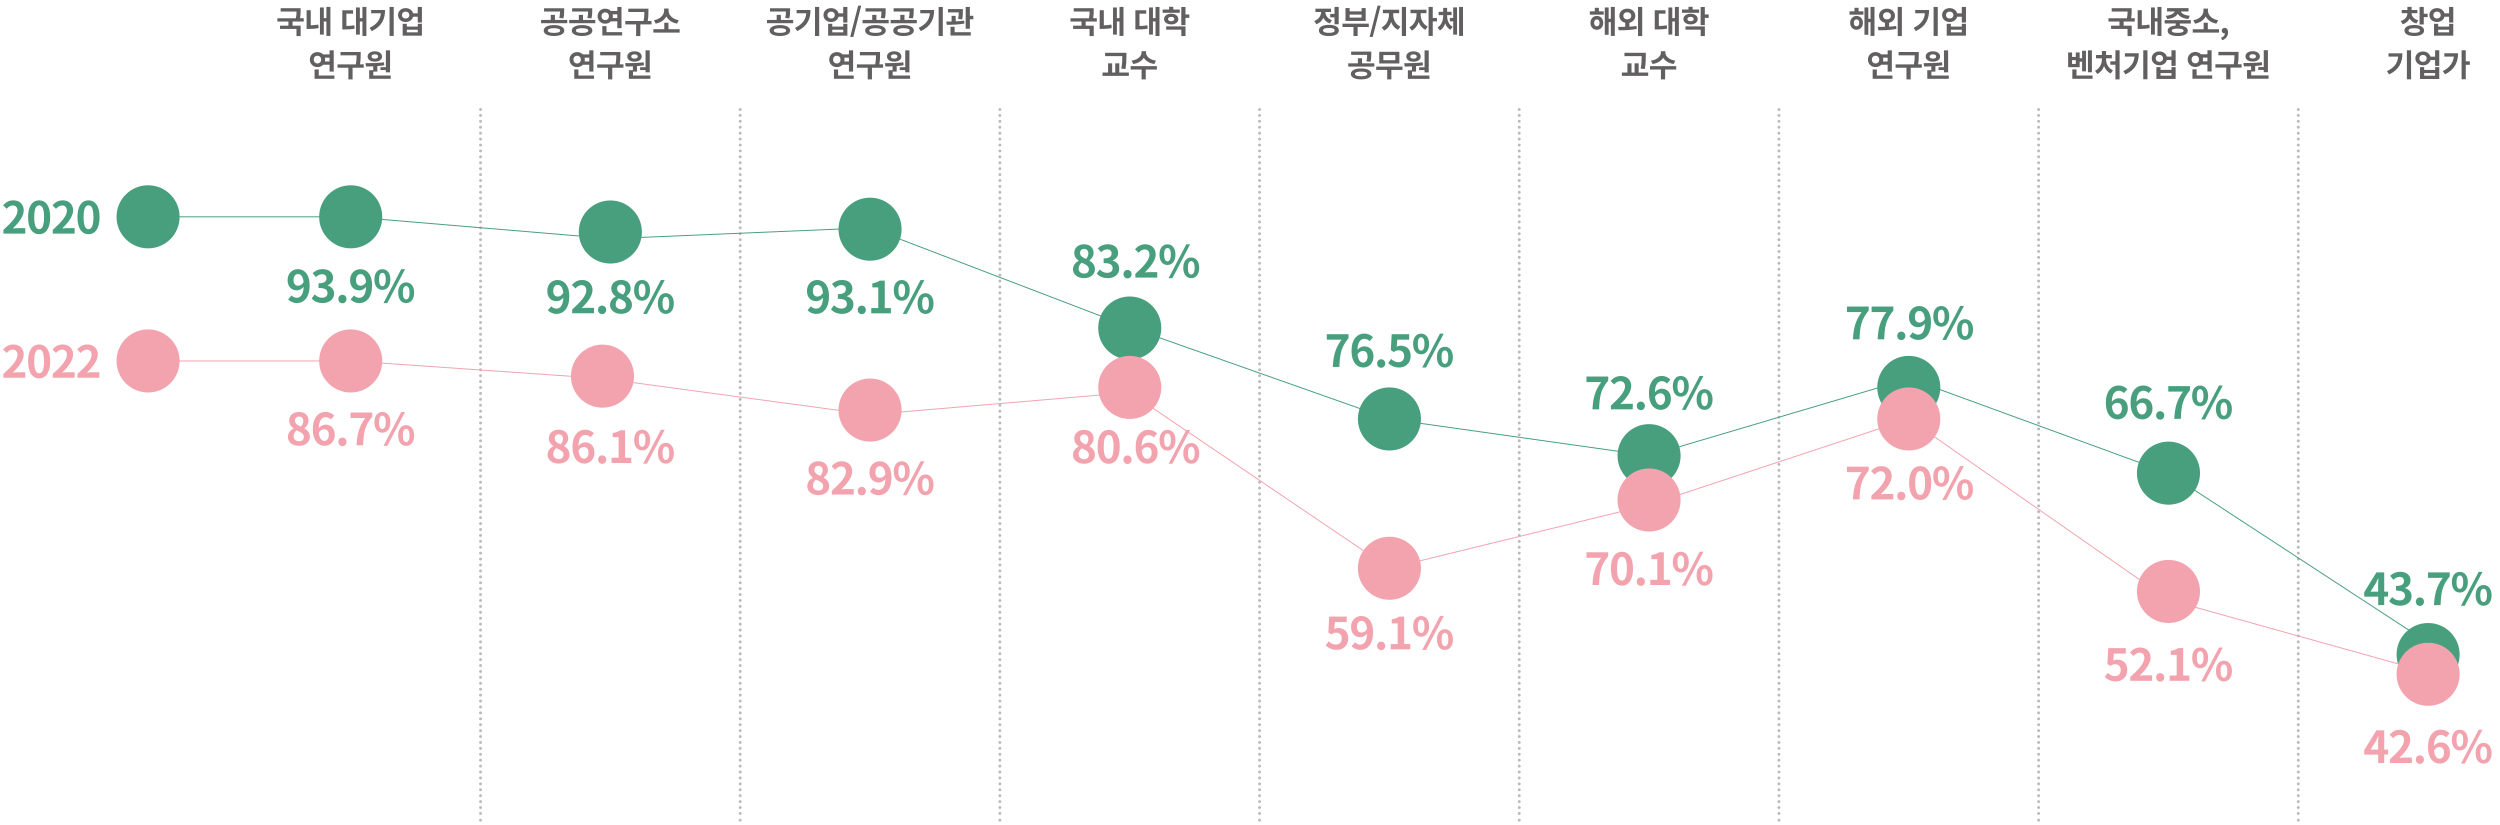 <?xml version="1.0" encoding="UTF-8"?>
<svg id="_레이어_1" data-name="레이어 1" xmlns="http://www.w3.org/2000/svg" viewBox="0 0 633.95 209.33">
  <defs>
    <style>
      .cls-1 {
        stroke: #489f7e;
      }

      .cls-1, .cls-2 {
        stroke-miterlimit: 10;
        stroke-width: .25px;
      }

      .cls-1, .cls-2, .cls-3, .cls-4 {
        fill: none;
      }

      .cls-5 {
        fill: #f2a3ae;
      }

      .cls-2 {
        stroke: #f2a3ae;
      }

      .cls-6 {
        fill: #615f5f;
      }

      .cls-3 {
        stroke-dasharray: 0 0 0 1.5;
      }

      .cls-3, .cls-4 {
        stroke: #bbbaba;
        stroke-linecap: round;
        stroke-linejoin: round;
        stroke-width: .75px;
      }

      .cls-7 {
        fill: #489f7e;
      }
    </style>
  </defs>
  <path class="cls-7" d="m74.44,71.01c0-1.02.5-1.52,1.12-1.52.71,0,1.28.56,1.42,2.06-.38.64-.91.9-1.37.9-.72,0-1.18-.46-1.18-1.43h0Zm.9,5.84c1.65,0,3.18-1.36,3.18-4.49,0-2.88-1.41-4.11-2.98-4.11-1.42,0-2.61,1.06-2.61,2.77s1,2.61,2.37,2.61c.56,0,1.27-.34,1.7-.9-.08,2.07-.84,2.78-1.77,2.78-.49,0-1-.26-1.3-.59l-.87,1c.49.5,1.24.94,2.27.94h0Zm6.47,0c1.58,0,2.91-.88,2.91-2.41,0-1.09-.72-1.78-1.65-2.04v-.06c.87-.35,1.38-1,1.38-1.89,0-1.41-1.09-2.21-2.69-2.21-.97,0-1.77.39-2.49,1.02l.84,1.01c.49-.46.97-.73,1.57-.73.71,0,1.11.38,1.11,1.03,0,.74-.49,1.27-2.02,1.27v1.18c1.8,0,2.28.52,2.28,1.32,0,.75-.57,1.16-1.41,1.16-.75,0-1.36-.37-1.85-.85l-.77,1.04c.58.66,1.47,1.15,2.78,1.15h0Zm5.02.06c.58,0,1.03-.46,1.03-1.08s-.45-1.08-1.03-1.08-1.03.46-1.03,1.08.45,1.08,1.03,1.08h0Zm3.45-5.89c0-1.02.5-1.52,1.12-1.52.71,0,1.28.56,1.42,2.06-.38.64-.91.9-1.37.9-.72,0-1.18-.46-1.18-1.43h0Zm.9,5.84c1.65,0,3.18-1.36,3.18-4.49,0-2.88-1.41-4.11-2.98-4.11-1.42,0-2.61,1.06-2.61,2.77s1,2.61,2.37,2.61c.56,0,1.27-.34,1.7-.9-.08,2.07-.84,2.78-1.77,2.78-.49,0-1-.26-1.3-.59l-.87,1c.49.5,1.24.94,2.27.94h0Zm5.78-3.35c1.19,0,2.03-.97,2.03-2.64s-.84-2.61-2.03-2.61-2.02.95-2.02,2.61.83,2.64,2.02,2.64h0Zm0-.93c-.48,0-.85-.49-.85-1.71s.37-1.68.85-1.68.86.46.86,1.68-.38,1.71-.86,1.71h0Zm.28,4.28h.97l4.5-8.6h-.97l-4.5,8.6Zm5.75,0c1.18,0,2.03-.99,2.03-2.64s-.85-2.62-2.03-2.62-2.02.95-2.02,2.62.84,2.64,2.02,2.64h0Zm0-.94c-.48,0-.85-.48-.85-1.7s.37-1.69.85-1.69.86.47.86,1.69-.38,1.7-.86,1.7h0Z"/>
  <path class="cls-7" d="m.85,59.24h5.56v-1.39h-1.79c-.39,0-.94.04-1.36.09,1.51-1.48,2.76-3.09,2.76-4.59s-1.04-2.55-2.61-2.55c-1.13,0-1.87.44-2.63,1.25l.9.9c.43-.46.92-.85,1.52-.85.8,0,1.24.5,1.24,1.34,0,1.28-1.33,2.83-3.58,4.85v.95Zm9.08.16c1.69,0,2.8-1.48,2.8-4.33s-1.11-4.27-2.8-4.27-2.81,1.4-2.81,4.27,1.12,4.33,2.81,4.33h0Zm0-1.29c-.72,0-1.25-.72-1.25-3.05s.54-2.99,1.25-2.99,1.24.67,1.24,2.99-.53,3.05-1.24,3.05h0Zm3.44,1.13h5.56v-1.39h-1.79c-.39,0-.94.04-1.36.09,1.51-1.48,2.76-3.09,2.76-4.59s-1.04-2.55-2.61-2.55c-1.13,0-1.87.44-2.63,1.25l.9.9c.43-.46.92-.85,1.52-.85.8,0,1.24.5,1.24,1.34,0,1.28-1.33,2.83-3.58,4.85v.95Zm9.08.16c1.69,0,2.8-1.48,2.8-4.33s-1.11-4.27-2.8-4.27-2.81,1.4-2.81,4.27,1.12,4.33,2.81,4.33h0Zm0-1.29c-.72,0-1.25-.72-1.25-3.05s.54-2.99,1.25-2.99,1.24.67,1.24,2.99-.53,3.05-1.24,3.05h0Z"/>
  <path class="cls-5" d="m.85,95.79h5.56v-1.39h-1.79c-.39,0-.94.04-1.36.09,1.51-1.48,2.76-3.09,2.76-4.59s-1.04-2.55-2.61-2.55c-1.13,0-1.87.44-2.63,1.25l.9.9c.43-.46.92-.85,1.52-.85.8,0,1.24.5,1.24,1.34,0,1.28-1.33,2.83-3.58,4.85v.95Zm9.08.16c1.69,0,2.8-1.48,2.8-4.33s-1.11-4.27-2.8-4.27-2.81,1.4-2.81,4.27,1.12,4.33,2.81,4.33h0Zm0-1.29c-.72,0-1.25-.72-1.25-3.05s.54-2.99,1.25-2.99,1.24.67,1.24,2.99-.53,3.05-1.24,3.05h0Zm3.44,1.13h5.56v-1.39h-1.79c-.39,0-.94.04-1.36.09,1.51-1.48,2.76-3.09,2.76-4.59s-1.04-2.55-2.61-2.55c-1.13,0-1.87.44-2.63,1.25l.9.9c.43-.46.92-.85,1.52-.85.8,0,1.24.5,1.24,1.34,0,1.28-1.33,2.83-3.58,4.85v.95Zm6.26,0h5.56v-1.39h-1.79c-.39,0-.94.04-1.36.09,1.51-1.48,2.76-3.09,2.76-4.59s-1.04-2.55-2.61-2.55c-1.13,0-1.87.44-2.63,1.25l.9.9c.43-.46.92-.85,1.52-.85.8,0,1.24.5,1.24,1.34,0,1.28-1.33,2.83-3.58,4.85v.95Z"/>
  <path class="cls-5" d="m75.78,113.06c1.68,0,2.79-.96,2.79-2.22,0-1.13-.63-1.8-1.39-2.22v-.06c.55-.39,1.06-1.08,1.06-1.89,0-1.32-.94-2.21-2.41-2.21s-2.5.85-2.5,2.18c0,.88.46,1.51,1.1,1.97v.06c-.77.4-1.42,1.1-1.42,2.16,0,1.3,1.19,2.22,2.77,2.22h0Zm.53-4.89c-.87-.35-1.51-.73-1.51-1.51,0-.66.45-1.03,1.01-1.03.69,0,1.1.48,1.1,1.15,0,.49-.19.96-.59,1.39h0Zm-.48,3.73c-.77,0-1.39-.48-1.39-1.23,0-.62.31-1.18.76-1.53,1.08.44,1.84.8,1.84,1.66,0,.72-.5,1.11-1.21,1.11h0Zm6.37-3.05c.72,0,1.19.46,1.19,1.43s-.52,1.53-1.13,1.53c-.69,0-1.25-.58-1.41-2.09.38-.63.91-.87,1.36-.87h0Zm.09,4.21c1.41,0,2.6-1.08,2.6-2.78s-.99-2.6-2.37-2.6c-.54,0-1.25.34-1.7.9.07-2.08.85-2.8,1.8-2.8.48,0,.99.27,1.28.6l.87-.99c-.5-.52-1.23-.94-2.25-.94-1.67,0-3.2,1.32-3.2,4.41,0,2.92,1.4,4.19,2.98,4.19h0Zm4.55.06c.58,0,1.03-.46,1.03-1.08s-.45-1.08-1.03-1.08-1.03.46-1.03,1.08.45,1.08,1.03,1.08h0Zm3.57-.21h1.67c.13-3.25.39-4.94,2.32-7.29v-1.01h-5.51v1.39h3.73c-1.58,2.2-2.06,4.03-2.21,6.91h0Zm6.55-3.19c1.19,0,2.03-.97,2.03-2.64s-.84-2.61-2.03-2.61-2.02.95-2.02,2.61.83,2.64,2.02,2.64h0Zm0-.93c-.48,0-.85-.49-.85-1.71s.37-1.68.85-1.68.86.46.86,1.68-.38,1.71-.86,1.71h0Zm.28,4.28h.97l4.5-8.6h-.97l-4.5,8.6Zm5.75,0c1.18,0,2.03-.99,2.03-2.64s-.85-2.62-2.03-2.62-2.02.95-2.02,2.62.84,2.64,2.02,2.64h0Zm0-.94c-.48,0-.85-.48-.85-1.7s.37-1.69.85-1.69.86.47.86,1.69-.38,1.7-.86,1.7h0Z"/>
  <path class="cls-7" d="m140.29,73.76c0-1.02.5-1.52,1.12-1.52.71,0,1.28.56,1.42,2.06-.38.64-.91.9-1.37.9-.72,0-1.18-.46-1.18-1.43h0Zm.9,5.84c1.65,0,3.18-1.36,3.18-4.49,0-2.88-1.41-4.11-2.98-4.11-1.42,0-2.61,1.06-2.61,2.77s1,2.61,2.37,2.61c.56,0,1.27-.34,1.7-.9-.08,2.07-.84,2.78-1.77,2.78-.49,0-1-.26-1.3-.59l-.87,1c.49.5,1.24.94,2.27.94h0Zm3.89-.16h5.56v-1.39h-1.79c-.39,0-.94.04-1.36.09,1.51-1.48,2.76-3.09,2.76-4.59s-1.04-2.55-2.61-2.55c-1.13,0-1.87.44-2.63,1.25l.9.9c.43-.46.92-.85,1.52-.85.8,0,1.24.5,1.24,1.34,0,1.28-1.33,2.83-3.58,4.85v.95Zm7.6.21c.58,0,1.03-.46,1.03-1.08s-.45-1.08-1.03-1.08-1.03.46-1.03,1.08.45,1.08,1.03,1.08h0Zm4.78-.06c1.68,0,2.79-.96,2.79-2.22,0-1.13-.63-1.8-1.39-2.22v-.06c.55-.39,1.06-1.08,1.06-1.89,0-1.32-.94-2.21-2.41-2.21s-2.5.85-2.5,2.18c0,.88.46,1.51,1.1,1.97v.06c-.77.4-1.42,1.1-1.42,2.16,0,1.3,1.19,2.22,2.77,2.22h0Zm.53-4.89c-.87-.35-1.51-.73-1.51-1.51,0-.66.45-1.03,1.01-1.03.69,0,1.1.48,1.1,1.15,0,.49-.19.96-.59,1.39h0Zm-.48,3.73c-.77,0-1.39-.48-1.39-1.23,0-.62.31-1.18.76-1.53,1.08.44,1.84.8,1.84,1.66,0,.72-.5,1.11-1.21,1.11h0Zm5.3-2.18c1.19,0,2.03-.97,2.03-2.64s-.84-2.61-2.03-2.61-2.02.95-2.02,2.61.83,2.64,2.02,2.64h0Zm0-.93c-.48,0-.85-.49-.85-1.71s.37-1.68.85-1.68.86.46.86,1.68-.38,1.71-.86,1.71h0Zm.28,4.28h.97l4.5-8.6h-.97l-4.5,8.6Zm5.75,0c1.18,0,2.03-.99,2.03-2.64s-.85-2.62-2.03-2.62-2.02.95-2.02,2.62.84,2.64,2.02,2.64h0Zm0-.94c-.48,0-.85-.48-.85-1.7s.37-1.69.85-1.69.86.47.86,1.69-.38,1.7-.86,1.7h0Z"/>
  <path class="cls-7" d="m206.14,73.76c0-1.02.5-1.52,1.12-1.52.71,0,1.28.56,1.42,2.06-.38.64-.91.9-1.37.9-.72,0-1.18-.46-1.18-1.43h0Zm.9,5.84c1.65,0,3.18-1.36,3.18-4.49,0-2.88-1.41-4.11-2.98-4.11-1.42,0-2.61,1.06-2.61,2.77s1,2.61,2.37,2.61c.56,0,1.27-.34,1.7-.9-.08,2.07-.84,2.78-1.77,2.78-.49,0-1-.26-1.3-.59l-.87,1c.49.5,1.24.94,2.27.94h0Zm6.47,0c1.58,0,2.91-.88,2.91-2.41,0-1.09-.72-1.78-1.65-2.04v-.06c.87-.35,1.38-1,1.38-1.89,0-1.41-1.09-2.21-2.69-2.21-.97,0-1.77.39-2.49,1.02l.84,1.01c.49-.46.97-.73,1.57-.73.71,0,1.11.38,1.11,1.03,0,.74-.49,1.27-2.02,1.27v1.18c1.8,0,2.28.52,2.28,1.32,0,.75-.57,1.16-1.41,1.16-.75,0-1.36-.37-1.85-.85l-.77,1.04c.58.66,1.47,1.15,2.78,1.15h0Zm5.02.06c.58,0,1.03-.46,1.03-1.08s-.45-1.08-1.03-1.08-1.03.46-1.03,1.08.45,1.08,1.03,1.08h0Zm2.41-.21h4.98v-1.33h-1.56v-6.97h-1.22c-.53.34-1.1.55-1.93.71v1.02h1.5v5.24h-1.78v1.33Zm7.72-3.19c1.19,0,2.03-.97,2.03-2.64s-.84-2.61-2.03-2.61-2.02.95-2.02,2.61.83,2.64,2.02,2.64h0Zm0-.93c-.48,0-.85-.49-.85-1.71s.37-1.68.85-1.68.86.46.86,1.68-.38,1.71-.86,1.71h0Zm.28,4.28h.97l4.5-8.6h-.97l-4.5,8.6Zm5.75,0c1.18,0,2.03-.99,2.03-2.64s-.85-2.62-2.03-2.62-2.02.95-2.02,2.62.84,2.64,2.02,2.64h0Zm0-.94c-.48,0-.85-.48-.85-1.7s.37-1.69.85-1.69.86.47.86,1.69-.38,1.7-.86,1.7h0Z"/>
  <path class="cls-7" d="m274.86,70.54c1.68,0,2.79-.96,2.79-2.22,0-1.13-.63-1.8-1.39-2.22v-.06c.55-.39,1.06-1.08,1.06-1.89,0-1.32-.94-2.21-2.41-2.21s-2.5.85-2.5,2.18c0,.88.46,1.51,1.1,1.97v.06c-.77.4-1.42,1.1-1.42,2.16,0,1.3,1.19,2.22,2.77,2.22h0Zm.53-4.89c-.87-.35-1.51-.73-1.51-1.51,0-.66.45-1.03,1.01-1.03.69,0,1.1.48,1.1,1.15,0,.49-.19.96-.59,1.39h0Zm-.48,3.73c-.77,0-1.39-.48-1.39-1.23,0-.62.31-1.18.76-1.53,1.08.44,1.84.8,1.84,1.66,0,.72-.5,1.11-1.21,1.11h0Zm5.99,1.16c1.58,0,2.91-.88,2.91-2.41,0-1.09-.72-1.78-1.65-2.04v-.06c.87-.35,1.38-1,1.38-1.89,0-1.41-1.09-2.21-2.69-2.21-.97,0-1.77.39-2.49,1.02l.84,1.01c.49-.46.97-.73,1.57-.73.71,0,1.11.38,1.11,1.03,0,.74-.49,1.27-2.02,1.27v1.18c1.8,0,2.28.52,2.28,1.32,0,.75-.57,1.16-1.41,1.16-.75,0-1.36-.37-1.85-.85l-.77,1.04c.58.66,1.47,1.15,2.78,1.15h0Zm5.02.06c.58,0,1.03-.46,1.03-1.08s-.45-1.08-1.03-1.08-1.03.46-1.03,1.08.45,1.08,1.03,1.08h0Zm1.97-.21h5.56v-1.39h-1.79c-.39,0-.94.04-1.36.09,1.51-1.48,2.76-3.09,2.76-4.59s-1.04-2.55-2.61-2.55c-1.13,0-1.87.44-2.63,1.25l.9.9c.43-.46.92-.85,1.52-.85.8,0,1.24.5,1.24,1.34,0,1.28-1.33,2.83-3.58,4.85v.95Zm8.15-3.19c1.19,0,2.03-.97,2.03-2.64s-.84-2.61-2.03-2.61-2.02.95-2.02,2.61.83,2.64,2.02,2.64h0Zm0-.93c-.48,0-.85-.49-.85-1.71s.37-1.68.85-1.68.86.46.86,1.68-.38,1.71-.86,1.71h0Zm.28,4.28h.97l4.5-8.6h-.97l-4.5,8.6Zm5.75,0c1.18,0,2.03-.99,2.03-2.64s-.85-2.62-2.03-2.62-2.02.95-2.02,2.62.84,2.64,2.02,2.64h0Zm0-.94c-.48,0-.85-.48-.85-1.7s.37-1.69.85-1.69.86.47.86,1.69-.38,1.7-.86,1.7h0Z"/>
  <path class="cls-5" d="m274.86,117.61c1.68,0,2.79-.96,2.79-2.22,0-1.13-.63-1.8-1.39-2.22v-.06c.55-.39,1.06-1.08,1.06-1.89,0-1.32-.94-2.21-2.41-2.21s-2.5.85-2.5,2.18c0,.88.46,1.51,1.1,1.97v.06c-.77.4-1.42,1.1-1.42,2.16,0,1.3,1.19,2.22,2.77,2.22h0Zm.53-4.89c-.87-.35-1.51-.73-1.51-1.51,0-.66.45-1.03,1.01-1.03.69,0,1.1.48,1.1,1.15,0,.49-.19.96-.59,1.39h0Zm-.48,3.73c-.77,0-1.39-.48-1.39-1.23,0-.62.31-1.18.76-1.53,1.08.44,1.84.8,1.84,1.66,0,.72-.5,1.11-1.21,1.11h0Zm6.23,1.16c1.69,0,2.8-1.48,2.8-4.33s-1.11-4.27-2.8-4.27-2.81,1.4-2.81,4.27,1.12,4.33,2.81,4.33h0Zm0-1.29c-.72,0-1.25-.72-1.25-3.05s.54-2.99,1.25-2.99,1.24.67,1.24,2.99-.53,3.05-1.24,3.05h0Zm4.78,1.34c.58,0,1.03-.46,1.03-1.08s-.45-1.08-1.03-1.08-1.03.46-1.03,1.08.45,1.08,1.03,1.08h0Zm4.94-4.27c.72,0,1.19.46,1.19,1.43s-.52,1.53-1.13,1.53c-.69,0-1.25-.58-1.41-2.09.38-.63.91-.87,1.36-.87h0Zm.09,4.21c1.41,0,2.6-1.08,2.6-2.78s-.99-2.6-2.37-2.6c-.54,0-1.25.34-1.7.9.07-2.08.85-2.8,1.8-2.8.48,0,.99.27,1.28.6l.87-.99c-.5-.52-1.23-.94-2.25-.94-1.67,0-3.2,1.32-3.2,4.41,0,2.92,1.4,4.19,2.98,4.19h0Zm5.1-3.35c1.19,0,2.03-.97,2.03-2.64s-.84-2.61-2.03-2.61-2.02.95-2.02,2.61.83,2.64,2.02,2.64h0Zm0-.93c-.48,0-.85-.49-.85-1.71s.37-1.68.85-1.68.86.46.86,1.68-.38,1.71-.86,1.71h0Zm.28,4.28h.97l4.5-8.6h-.97l-4.5,8.6Zm5.75,0c1.18,0,2.03-.99,2.03-2.64s-.85-2.62-2.03-2.62-2.02.95-2.02,2.62.84,2.64,2.02,2.64h0Zm0-.94c-.48,0-.85-.48-.85-1.7s.37-1.69.85-1.69.86.47.86,1.69-.38,1.7-.86,1.7h0Z"/>
  <path class="cls-7" d="m337.97,93.04h1.67c.13-3.25.39-4.94,2.32-7.29v-1.01h-5.51v1.39h3.73c-1.58,2.2-2.06,4.03-2.21,6.91h0Zm7.63-4.05c.72,0,1.19.46,1.19,1.43s-.52,1.53-1.13,1.53c-.69,0-1.25-.58-1.41-2.09.38-.63.91-.87,1.36-.87h0Zm.09,4.21c1.41,0,2.6-1.08,2.6-2.78s-.99-2.6-2.37-2.6c-.54,0-1.25.34-1.7.9.07-2.08.85-2.8,1.8-2.8.48,0,.99.27,1.28.6l.87-.99c-.5-.52-1.23-.94-2.25-.94-1.67,0-3.2,1.32-3.2,4.41,0,2.92,1.4,4.19,2.98,4.19h0Zm4.55.06c.58,0,1.03-.46,1.03-1.08s-.45-1.08-1.03-1.08-1.03.46-1.03,1.08.45,1.08,1.03,1.08h0Zm4.58-.06c1.53,0,2.9-1.06,2.9-2.91s-1.16-2.63-2.55-2.63c-.38,0-.66.08-1,.24l.16-1.76h3.01v-1.39h-4.44l-.22,4.03.75.49c.48-.31.75-.44,1.24-.44.84,0,1.4.54,1.4,1.5s-.6,1.52-1.47,1.52c-.77,0-1.36-.38-1.83-.84l-.76,1.05c.62.62,1.49,1.13,2.8,1.13h0Zm5.54-3.35c1.19,0,2.03-.97,2.03-2.64s-.84-2.61-2.03-2.61-2.02.95-2.02,2.61.83,2.64,2.02,2.64h0Zm0-.93c-.48,0-.85-.49-.85-1.71s.37-1.68.85-1.68.86.46.86,1.68-.38,1.71-.86,1.71h0Zm.28,4.28h.97l4.5-8.6h-.97l-4.5,8.6Zm5.75,0c1.18,0,2.03-.99,2.03-2.64s-.85-2.62-2.03-2.62-2.02.95-2.02,2.62.84,2.64,2.02,2.64h0Zm0-.94c-.48,0-.85-.48-.85-1.7s.37-1.69.85-1.69.86.47.86,1.69-.38,1.7-.86,1.7h0Z"/>
  <path class="cls-7" d="m403.82,103.79h1.67c.13-3.25.39-4.94,2.32-7.29v-1.01h-5.51v1.39h3.73c-1.58,2.2-2.06,4.03-2.21,6.91h0Zm4.66,0h5.56v-1.39h-1.79c-.39,0-.94.04-1.36.09,1.51-1.48,2.76-3.09,2.76-4.59s-1.04-2.55-2.61-2.55c-1.13,0-1.87.44-2.63,1.25l.9.9c.43-.46.92-.85,1.52-.85.8,0,1.24.5,1.24,1.34,0,1.28-1.33,2.83-3.58,4.85v.95Zm7.6.21c.58,0,1.03-.46,1.03-1.08s-.45-1.08-1.03-1.08-1.03.46-1.03,1.08.45,1.08,1.03,1.08h0Zm4.94-4.27c.72,0,1.19.46,1.19,1.43s-.52,1.53-1.13,1.53c-.69,0-1.25-.58-1.41-2.09.38-.63.91-.87,1.36-.87h0Zm.09,4.21c1.41,0,2.6-1.08,2.6-2.78s-.99-2.6-2.37-2.6c-.54,0-1.25.34-1.7.9.07-2.08.85-2.8,1.8-2.8.48,0,.99.27,1.28.6l.87-.99c-.5-.52-1.23-.94-2.25-.94-1.67,0-3.2,1.32-3.2,4.41,0,2.92,1.4,4.19,2.98,4.19h0Zm5.1-3.35c1.19,0,2.03-.97,2.03-2.64s-.84-2.61-2.03-2.61-2.02.95-2.02,2.61.83,2.64,2.02,2.64h0Zm0-.93c-.48,0-.85-.49-.85-1.71s.37-1.68.85-1.68.86.46.86,1.68-.38,1.71-.86,1.71h0Zm.28,4.28h.97l4.5-8.6h-.97l-4.5,8.6Zm5.75,0c1.18,0,2.03-.99,2.03-2.64s-.85-2.62-2.03-2.62-2.02.95-2.02,2.62.84,2.64,2.02,2.64h0Zm0-.94c-.48,0-.85-.48-.85-1.7s.37-1.69.85-1.69.86.47.86,1.69-.38,1.7-.86,1.7h0Z"/>
  <path class="cls-7" d="m469.87,86.04h1.67c.13-3.25.39-4.94,2.32-7.29v-1.01h-5.51v1.39h3.73c-1.58,2.2-2.06,4.03-2.21,6.91h0Zm6.26,0h1.67c.13-3.25.39-4.94,2.32-7.29v-1.01h-5.51v1.39h3.73c-1.58,2.2-2.06,4.03-2.21,6.91h0Zm6,.21c.58,0,1.03-.46,1.03-1.08s-.45-1.08-1.03-1.08-1.03.46-1.03,1.08.45,1.08,1.03,1.08h0Zm3.45-5.89c0-1.02.5-1.52,1.12-1.52.71,0,1.28.56,1.42,2.06-.38.64-.91.9-1.37.9-.72,0-1.18-.46-1.18-1.43h0Zm.9,5.84c1.65,0,3.18-1.36,3.18-4.49,0-2.88-1.41-4.11-2.98-4.11-1.42,0-2.61,1.06-2.61,2.77s1,2.61,2.37,2.61c.56,0,1.27-.34,1.7-.9-.08,2.07-.84,2.78-1.77,2.78-.49,0-1-.26-1.3-.59l-.87,1c.49.5,1.24.94,2.27.94h0Zm5.78-3.35c1.19,0,2.03-.97,2.03-2.64s-.84-2.61-2.03-2.61-2.02.95-2.02,2.61.83,2.64,2.02,2.64h0Zm0-.93c-.48,0-.85-.49-.85-1.71s.37-1.68.85-1.68.86.46.86,1.68-.38,1.71-.86,1.71h0Zm.28,4.28h.97l4.5-8.6h-.97l-4.5,8.6Zm5.75,0c1.18,0,2.03-.99,2.03-2.64s-.85-2.62-2.03-2.62-2.02.95-2.02,2.62.84,2.64,2.02,2.64h0Zm0-.94c-.48,0-.85-.48-.85-1.7s.37-1.69.85-1.69.86.47.86,1.69-.38,1.7-.86,1.7h0Z"/>
  <path class="cls-7" d="m536.88,102.15c.72,0,1.19.46,1.19,1.43s-.52,1.53-1.13,1.53c-.69,0-1.25-.58-1.41-2.09.38-.63.91-.87,1.36-.87h0Zm.09,4.21c1.41,0,2.6-1.08,2.6-2.78s-.99-2.6-2.37-2.6c-.54,0-1.25.34-1.7.9.07-2.08.85-2.8,1.8-2.8.48,0,.99.27,1.28.6l.87-.99c-.5-.52-1.23-.94-2.25-.94-1.67,0-3.2,1.32-3.2,4.41,0,2.92,1.4,4.19,2.98,4.19h0Zm6.17-4.21c.72,0,1.19.46,1.19,1.43s-.52,1.53-1.13,1.53c-.69,0-1.25-.58-1.41-2.09.38-.63.91-.87,1.36-.87h0Zm.09,4.21c1.41,0,2.6-1.08,2.6-2.78s-.99-2.6-2.37-2.6c-.54,0-1.25.34-1.7.9.07-2.08.85-2.8,1.8-2.8.48,0,.99.27,1.28.6l.87-.99c-.5-.52-1.23-.94-2.25-.94-1.67,0-3.2,1.32-3.2,4.41,0,2.92,1.4,4.19,2.98,4.19h0Zm4.55.06c.58,0,1.03-.46,1.03-1.08s-.45-1.08-1.03-1.08-1.03.46-1.03,1.08.45,1.08,1.03,1.08h0Zm3.57-.21h1.67c.13-3.25.39-4.94,2.32-7.29v-1.01h-5.51v1.39h3.73c-1.58,2.2-2.06,4.03-2.21,6.91h0Zm6.55-3.19c1.19,0,2.03-.97,2.03-2.64s-.84-2.61-2.03-2.61-2.02.95-2.02,2.61.83,2.64,2.02,2.64h0Zm0-.93c-.48,0-.85-.49-.85-1.71s.37-1.68.85-1.68.86.46.86,1.68-.38,1.71-.86,1.71h0Zm.28,4.28h.97l4.5-8.6h-.97l-4.5,8.6Zm5.75,0c1.18,0,2.03-.99,2.03-2.64s-.85-2.62-2.03-2.62-2.02.95-2.02,2.62.84,2.64,2.02,2.64h0Zm0-.94c-.48,0-.85-.48-.85-1.7s.37-1.69.85-1.69.86.47.86,1.69-.38,1.7-.86,1.7h0Z"/>
  <path class="cls-5" d="m536.53,172.8c1.53,0,2.9-1.06,2.9-2.91s-1.16-2.63-2.55-2.63c-.38,0-.66.08-1,.24l.16-1.76h3.01v-1.39h-4.44l-.22,4.03.75.49c.48-.31.75-.44,1.24-.44.84,0,1.4.54,1.4,1.5s-.6,1.52-1.47,1.52c-.77,0-1.36-.38-1.83-.84l-.76,1.05c.62.62,1.49,1.13,2.8,1.13h0Zm3.65-.16h5.56v-1.39h-1.79c-.39,0-.94.04-1.36.09,1.51-1.48,2.76-3.09,2.76-4.59s-1.04-2.55-2.61-2.55c-1.13,0-1.87.44-2.63,1.25l.9.9c.43-.46.92-.85,1.52-.85.8,0,1.24.5,1.24,1.34,0,1.28-1.33,2.83-3.58,4.85v.95Zm7.6.21c.58,0,1.03-.46,1.03-1.08s-.45-1.08-1.03-1.08-1.03.46-1.03,1.08.45,1.08,1.03,1.08h0Zm2.41-.21h4.98v-1.33h-1.56v-6.97h-1.22c-.53.34-1.1.55-1.93.71v1.02h1.5v5.24h-1.78v1.33Zm7.72-3.19c1.19,0,2.03-.97,2.03-2.64s-.84-2.61-2.03-2.61-2.02.95-2.02,2.61.83,2.64,2.02,2.64h0Zm0-.93c-.48,0-.85-.49-.85-1.71s.37-1.68.85-1.68.86.46.86,1.68-.38,1.71-.86,1.71h0Zm.28,4.28h.97l4.5-8.6h-.97l-4.5,8.6Zm5.75,0c1.18,0,2.03-.99,2.03-2.64s-.85-2.62-2.03-2.62-2.02.95-2.02,2.62.84,2.64,2.02,2.64h0Zm0-.94c-.48,0-.85-.48-.85-1.7s.37-1.69.85-1.69.86.47.86,1.69-.38,1.7-.86,1.7h0Z"/>
  <path class="cls-7" d="m601.12,150.04l1.29-2.06c.24-.45.46-.91.66-1.36h.04c-.02.49-.06,1.24-.06,1.72v1.69h-1.94Zm1.94,3.4h1.53v-2.15h.97v-1.25h-.97v-4.89h-1.98l-3.09,5.03v1.12h3.54v2.15Zm5.56.16c1.58,0,2.91-.88,2.91-2.41,0-1.09-.72-1.78-1.65-2.04v-.06c.87-.35,1.38-1,1.38-1.89,0-1.41-1.09-2.21-2.69-2.21-.97,0-1.77.39-2.49,1.02l.84,1.01c.49-.46.97-.73,1.57-.73.71,0,1.11.38,1.11,1.03,0,.74-.49,1.27-2.02,1.27v1.18c1.8,0,2.28.52,2.28,1.32,0,.75-.57,1.16-1.41,1.16-.75,0-1.36-.37-1.85-.85l-.77,1.04c.58.66,1.47,1.15,2.78,1.15h0Zm5.02.06c.58,0,1.03-.46,1.03-1.08s-.45-1.08-1.03-1.08-1.03.46-1.03,1.08.45,1.08,1.03,1.08h0Zm3.57-.21h1.67c.13-3.25.39-4.94,2.32-7.29v-1.01h-5.51v1.39h3.73c-1.58,2.2-2.06,4.03-2.21,6.91h0Zm6.55-3.19c1.19,0,2.03-.97,2.03-2.64s-.84-2.61-2.03-2.61-2.02.95-2.02,2.61.83,2.64,2.02,2.64h0Zm0-.93c-.48,0-.85-.49-.85-1.71s.37-1.68.85-1.68.86.46.86,1.68-.38,1.71-.86,1.71h0Zm.28,4.28h.97l4.5-8.6h-.97l-4.5,8.6Zm5.75,0c1.18,0,2.03-.99,2.03-2.64s-.85-2.62-2.03-2.62-2.02.95-2.02,2.62.84,2.64,2.02,2.64h0Zm0-.94c-.48,0-.85-.48-.85-1.7s.37-1.69.85-1.69.86.47.86,1.69-.38,1.7-.86,1.7h0Z"/>
  <path class="cls-5" d="m601.12,190.09l1.29-2.06c.24-.45.46-.91.66-1.36h.04c-.02.49-.06,1.24-.06,1.72v1.69h-1.94Zm1.94,3.4h1.53v-2.15h.97v-1.25h-.97v-4.89h-1.98l-3.09,5.03v1.12h3.54v2.15Zm2.97,0h5.56v-1.39h-1.79c-.39,0-.94.04-1.36.09,1.51-1.48,2.76-3.09,2.76-4.59s-1.04-2.55-2.61-2.55c-1.13,0-1.87.44-2.63,1.25l.9.9c.43-.46.92-.85,1.52-.85.8,0,1.24.5,1.24,1.34,0,1.28-1.33,2.83-3.58,4.85v.95Zm7.6.21c.58,0,1.03-.46,1.03-1.08s-.45-1.08-1.03-1.08-1.03.46-1.03,1.08.45,1.08,1.03,1.08h0Zm4.94-4.27c.72,0,1.19.46,1.19,1.43s-.52,1.53-1.13,1.53c-.69,0-1.25-.58-1.41-2.09.38-.63.91-.87,1.36-.87h0Zm.09,4.21c1.41,0,2.6-1.08,2.6-2.78s-.99-2.6-2.37-2.6c-.54,0-1.25.34-1.7.9.07-2.08.85-2.8,1.8-2.8.48,0,.99.27,1.28.6l.87-.99c-.5-.52-1.23-.94-2.25-.94-1.67,0-3.2,1.32-3.2,4.41,0,2.92,1.4,4.19,2.98,4.19h0Zm5.1-3.35c1.19,0,2.03-.97,2.03-2.64s-.84-2.61-2.03-2.61-2.02.95-2.02,2.61.83,2.64,2.02,2.64h0Zm0-.93c-.48,0-.85-.49-.85-1.71s.37-1.68.85-1.68.86.46.86,1.68-.38,1.71-.86,1.71h0Zm.28,4.28h.97l4.5-8.6h-.97l-4.5,8.6Zm5.75,0c1.18,0,2.03-.99,2.03-2.64s-.85-2.62-2.03-2.62-2.02.95-2.02,2.62.84,2.64,2.02,2.64h0Zm0-.94c-.48,0-.85-.48-.85-1.7s.37-1.69.85-1.69.86.47.86,1.69-.38,1.7-.86,1.7h0Z"/>
  <path class="cls-5" d="m338.98,164.8c1.53,0,2.9-1.06,2.9-2.91s-1.16-2.63-2.55-2.63c-.38,0-.66.08-1,.24l.16-1.76h3.01v-1.39h-4.44l-.22,4.03.75.49c.48-.31.75-.44,1.24-.44.84,0,1.4.54,1.4,1.5s-.6,1.52-1.47,1.52c-.77,0-1.36-.38-1.83-.84l-.76,1.05c.62.62,1.49,1.13,2.8,1.13h0Zm5.13-5.84c0-1.02.5-1.52,1.12-1.52.71,0,1.28.56,1.42,2.06-.38.64-.91.9-1.37.9-.72,0-1.18-.46-1.18-1.43h0Zm.9,5.84c1.65,0,3.18-1.36,3.18-4.49,0-2.88-1.41-4.11-2.98-4.11-1.42,0-2.61,1.06-2.61,2.77s1,2.61,2.37,2.61c.56,0,1.27-.34,1.7-.9-.08,2.07-.84,2.78-1.77,2.78-.49,0-1-.26-1.3-.59l-.87,1c.49.5,1.24.94,2.27.94h0Zm5.23.06c.58,0,1.03-.46,1.03-1.08s-.45-1.08-1.03-1.08-1.03.46-1.03,1.08.45,1.08,1.03,1.08h0Zm2.41-.21h4.98v-1.33h-1.56v-6.97h-1.22c-.53.34-1.1.55-1.93.71v1.02h1.5v5.24h-1.78v1.33Zm7.72-3.19c1.19,0,2.03-.97,2.03-2.64s-.84-2.61-2.03-2.61-2.02.95-2.02,2.61.83,2.64,2.02,2.64h0Zm0-.93c-.48,0-.85-.49-.85-1.71s.37-1.68.85-1.68.86.46.86,1.68-.38,1.71-.86,1.71h0Zm.28,4.28h.97l4.5-8.6h-.97l-4.5,8.6Zm5.75,0c1.18,0,2.03-.99,2.03-2.64s-.85-2.62-2.03-2.62-2.02.95-2.02,2.62.84,2.64,2.02,2.64h0Zm0-.94c-.48,0-.85-.48-.85-1.7s.37-1.69.85-1.69.86.47.86,1.69-.38,1.7-.86,1.7h0Z"/>
  <path class="cls-5" d="m403.82,148.35h1.67c.13-3.25.39-4.94,2.32-7.29v-1.01h-5.51v1.39h3.73c-1.58,2.2-2.06,4.03-2.21,6.91h0Zm7.48.16c1.69,0,2.8-1.48,2.8-4.33s-1.11-4.27-2.8-4.27-2.81,1.4-2.81,4.27,1.12,4.33,2.81,4.33h0Zm0-1.29c-.72,0-1.25-.72-1.25-3.05s.54-2.99,1.25-2.99,1.24.67,1.24,2.99-.53,3.05-1.24,3.05h0Zm4.78,1.34c.58,0,1.03-.46,1.03-1.08s-.45-1.08-1.03-1.08-1.03.46-1.03,1.08.45,1.08,1.03,1.08h0Zm2.41-.21h4.98v-1.33h-1.56v-6.97h-1.22c-.53.34-1.1.55-1.93.71v1.02h1.5v5.24h-1.78v1.33Zm7.72-3.19c1.19,0,2.03-.97,2.03-2.64s-.84-2.61-2.03-2.61-2.02.95-2.02,2.61.83,2.64,2.02,2.64h0Zm0-.93c-.48,0-.85-.49-.85-1.71s.37-1.68.85-1.68.86.46.86,1.68-.38,1.71-.86,1.71h0Zm.28,4.28h.97l4.5-8.6h-.97l-4.5,8.6Zm5.75,0c1.18,0,2.03-.99,2.03-2.64s-.85-2.62-2.03-2.62-2.02.95-2.02,2.62.84,2.64,2.02,2.64h0Zm0-.94c-.48,0-.85-.48-.85-1.7s.37-1.69.85-1.69.86.47.86,1.69-.38,1.7-.86,1.7h0Z"/>
  <path class="cls-5" d="m469.87,126.64h1.67c.13-3.25.39-4.94,2.32-7.29v-1.01h-5.51v1.39h3.73c-1.58,2.2-2.06,4.03-2.21,6.91h0Zm4.66,0h5.56v-1.39h-1.79c-.39,0-.94.04-1.36.09,1.51-1.48,2.76-3.09,2.76-4.59s-1.04-2.55-2.61-2.55c-1.13,0-1.87.44-2.63,1.25l.9.9c.43-.46.92-.85,1.52-.85.8,0,1.24.5,1.24,1.34,0,1.28-1.33,2.83-3.58,4.85v.95Zm7.6.21c.58,0,1.03-.46,1.03-1.08s-.45-1.08-1.03-1.08-1.03.46-1.03,1.08.45,1.08,1.03,1.08h0Zm4.79-.06c1.69,0,2.8-1.48,2.8-4.33s-1.11-4.27-2.8-4.27-2.81,1.4-2.81,4.27,1.12,4.33,2.81,4.33h0Zm0-1.29c-.72,0-1.25-.72-1.25-3.05s.54-2.99,1.25-2.99,1.24.67,1.24,2.99-.53,3.05-1.24,3.05h0Zm5.33-2.06c1.19,0,2.03-.97,2.03-2.64s-.84-2.61-2.03-2.61-2.02.95-2.02,2.61.83,2.64,2.02,2.64h0Zm0-.93c-.48,0-.85-.49-.85-1.71s.37-1.68.85-1.68.86.46.86,1.68-.38,1.71-.86,1.71h0Zm.28,4.28h.97l4.5-8.6h-.97l-4.5,8.6Zm5.75,0c1.18,0,2.03-.99,2.03-2.64s-.85-2.62-2.03-2.62-2.02.95-2.02,2.62.84,2.64,2.02,2.64h0Zm0-.94c-.48,0-.85-.48-.85-1.7s.37-1.69.85-1.69.86.47.86,1.69-.38,1.7-.86,1.7h0Z"/>
  <path class="cls-5" d="m207.48,125.56c1.68,0,2.79-.96,2.79-2.22,0-1.13-.63-1.8-1.39-2.22v-.06c.55-.39,1.06-1.08,1.06-1.89,0-1.32-.94-2.21-2.41-2.21s-2.5.85-2.5,2.18c0,.88.46,1.51,1.1,1.97v.06c-.77.4-1.42,1.1-1.42,2.16,0,1.3,1.19,2.22,2.77,2.22h0Zm.53-4.89c-.87-.35-1.51-.73-1.51-1.51,0-.66.45-1.03,1.01-1.03.69,0,1.1.48,1.1,1.15,0,.49-.19.96-.59,1.39h0Zm-.48,3.73c-.77,0-1.39-.48-1.39-1.23,0-.62.31-1.18.76-1.53,1.08.44,1.84.8,1.84,1.66,0,.72-.5,1.11-1.21,1.11h0Zm3.4,1.01h5.56v-1.39h-1.79c-.39,0-.94.04-1.36.09,1.51-1.48,2.76-3.09,2.76-4.59s-1.04-2.55-2.61-2.55c-1.13,0-1.87.44-2.63,1.25l.9.9c.43-.46.92-.85,1.52-.85.8,0,1.24.5,1.24,1.34,0,1.28-1.33,2.83-3.58,4.85v.95Zm7.6.21c.58,0,1.03-.46,1.03-1.08s-.45-1.08-1.03-1.08-1.03.46-1.03,1.08.45,1.08,1.03,1.08h0Zm3.45-5.89c0-1.02.5-1.52,1.12-1.52.71,0,1.28.56,1.42,2.06-.38.64-.91.9-1.37.9-.72,0-1.18-.46-1.18-1.43h0Zm.9,5.84c1.65,0,3.18-1.36,3.18-4.49,0-2.88-1.41-4.11-2.98-4.11-1.42,0-2.61,1.06-2.61,2.77s1,2.61,2.37,2.61c.56,0,1.27-.34,1.7-.9-.08,2.07-.84,2.78-1.77,2.78-.49,0-1-.26-1.3-.59l-.87,1c.49.5,1.24.94,2.27.94h0Zm5.78-3.35c1.19,0,2.03-.97,2.03-2.64s-.84-2.61-2.03-2.61-2.02.95-2.02,2.61.83,2.64,2.02,2.64h0Zm0-.93c-.48,0-.85-.49-.85-1.71s.37-1.68.85-1.68.86.46.86,1.68-.38,1.71-.86,1.71h0Zm.28,4.28h.97l4.5-8.6h-.97l-4.5,8.6Zm5.75,0c1.18,0,2.03-.99,2.03-2.64s-.85-2.62-2.03-2.62-2.02.95-2.02,2.62.84,2.64,2.02,2.64h0Zm0-.94c-.48,0-.85-.48-.85-1.7s.37-1.69.85-1.69.86.47.86,1.69-.38,1.7-.86,1.7h0Z"/>
  <path class="cls-5" d="m141.63,117.56c1.68,0,2.79-.96,2.79-2.22,0-1.13-.63-1.8-1.39-2.22v-.06c.55-.39,1.06-1.08,1.06-1.89,0-1.32-.94-2.21-2.41-2.21s-2.5.85-2.5,2.18c0,.88.46,1.51,1.1,1.97v.06c-.77.4-1.42,1.1-1.42,2.16,0,1.3,1.19,2.22,2.77,2.22h0Zm.53-4.89c-.87-.35-1.51-.73-1.51-1.51,0-.66.45-1.03,1.01-1.03.69,0,1.1.48,1.1,1.15,0,.49-.19.96-.59,1.39h0Zm-.48,3.73c-.77,0-1.39-.48-1.39-1.23,0-.62.31-1.18.76-1.53,1.08.44,1.84.8,1.84,1.66,0,.72-.5,1.11-1.21,1.11h0Zm6.37-3.05c.72,0,1.19.46,1.19,1.43s-.52,1.53-1.13,1.53c-.69,0-1.25-.58-1.41-2.09.38-.63.91-.87,1.36-.87h0Zm.09,4.21c1.41,0,2.6-1.08,2.6-2.78s-.99-2.6-2.37-2.6c-.54,0-1.25.34-1.7.9.07-2.08.85-2.8,1.8-2.8.48,0,.99.27,1.28.6l.87-.99c-.5-.52-1.23-.94-2.25-.94-1.67,0-3.2,1.32-3.2,4.41,0,2.92,1.4,4.19,2.98,4.19h0Zm4.55.06c.58,0,1.03-.46,1.03-1.08s-.45-1.08-1.03-1.08-1.03.46-1.03,1.08.45,1.08,1.03,1.08h0Zm2.41-.21h4.98v-1.33h-1.56v-6.97h-1.22c-.53.34-1.1.55-1.93.71v1.02h1.5v5.24h-1.78v1.33Zm7.72-3.19c1.19,0,2.03-.97,2.03-2.64s-.84-2.61-2.03-2.61-2.02.95-2.02,2.61.83,2.64,2.02,2.64h0Zm0-.93c-.48,0-.85-.49-.85-1.71s.37-1.68.85-1.68.86.46.86,1.68-.38,1.71-.86,1.71h0Zm.28,4.28h.97l4.5-8.6h-.97l-4.5,8.6Zm5.75,0c1.18,0,2.03-.99,2.03-2.64s-.85-2.62-2.03-2.62-2.02.95-2.02,2.62.84,2.64,2.02,2.64h0Zm0-.94c-.48,0-.85-.48-.85-1.7s.37-1.69.85-1.69.86.47.86,1.69-.38,1.7-.86,1.7h0Z"/>
  <path class="cls-6" d="m77.02,5.46v-.84h-.93c.14-.78.14-1.4.14-1.95v-.59h-5.06v.85h4.02c0,.49-.02,1.02-.16,1.7h-4.69v.84h2.8v1.04h-2.13v.83h4.17v1.8h1.06v-2.63h-2.05v-1.04h2.81Zm1.79-2.88h-1.06v4.76h.51c.74,0,1.58-.04,2.54-.22l-.09-.89c-.7.13-1.34.18-1.91.19v-3.85Zm3.96-.82v2.84h-.66V1.89h-.98v6.88h.98v-3.33h.66v3.67h1.01V1.76h-1.01Zm5.07,1.71h1.69v-.86h-2.73v4.86h.51c.94,0,1.73-.03,2.62-.2l-.08-.86c-.7.13-1.33.17-2.01.18v-3.13Zm4.07-1.71v2.84h-.66V1.9h-.98v6.88h.98v-3.34h.66v3.69h1V1.76h-1Zm2.21.77v.84h2.45c-.15,1.63-.97,2.78-2.85,3.69l.55.83c2.61-1.26,3.37-3.1,3.37-5.36h-3.53Zm4.66-.77v7.36h1.06V1.76h-1.06Zm7.16,6.44h-2.78v-.66h2.78v.66Zm0-1.46h-2.78v-.7h-1.05v3h4.88v-3h-1.05v.7Zm-3.08-2.04c-.54,0-.93-.33-.93-.88s.39-.88.93-.88.94.33.94.88-.39.88-.94.88h0Zm3.07-2.94v1.62h-1.18c-.21-.78-.96-1.32-1.89-1.32-1.1,0-1.93.74-1.93,1.76s.83,1.76,1.93,1.76c.95,0,1.7-.54,1.9-1.34h1.17v1.48h1.06V1.76h-1.06Z"/>
  <path class="cls-6" d="m79.56,15.11c0-.61.4-.98.94-.98s.94.38.94.98-.4.99-.94.99-.94-.38-.94-.99h0Zm4.01-.48v.95h-1.18c.04-.14.06-.31.06-.47,0-.17-.02-.33-.06-.48h1.18Zm0,1.79v1.74h1.06v-5.39h-1.06v1.02h-1.64c-.36-.37-.86-.58-1.43-.58-1.09,0-1.93.81-1.93,1.9s.85,1.91,1.93,1.91c.58,0,1.09-.22,1.45-.6h1.62Zm-2.74,2.74v-1.54h-1.06v2.37h5.02v-.84h-3.97Zm11.42-2.84h-.97c.18-1.03.18-1.78.18-2.47v-.66h-5.11v.85h4.08c0,.63-.02,1.35-.2,2.29h-4.64v.85h2.75v2.96h1.07v-2.96h2.83v-.85Zm4.22.72v.72h1.38v.58h1.06v-5.58h-1.06v4.28h-1.38Zm-1.42-3.26c.49,0,.83.19.83.55s-.34.54-.83.54-.84-.18-.84-.54.34-.55.84-.55h0Zm0,1.86c1.07,0,1.83-.53,1.83-1.31s-.76-1.32-1.83-1.32-1.83.54-1.83,1.32.75,1.31,1.83,1.31h0Zm-.39,3.52v-1.01h1.02v-1.39c.59-.05,1.18-.11,1.76-.21l-.07-.75c-1.55.2-3.34.22-4.69.22l.14.84c.55,0,1.17,0,1.82-.04v.98h-1.02v2.19h5.46v-.84h-4.41Z"/>
  <path class="cls-6" d="m200.14,4.67c.21-.76.21-1.38.21-1.97v-.61h-5.1v.83h4.05c0,.49-.02.98-.19,1.64l1.04.1Zm-2.37,3.67c-.99,0-1.56-.2-1.56-.59s.57-.6,1.56-.6,1.57.2,1.57.6-.57.59-1.57.59h0Zm0-1.98c-1.58,0-2.61.53-2.61,1.39s1.02,1.38,2.61,1.38,2.61-.53,2.61-1.38-1.02-1.39-2.61-1.39h0Zm.24-1.3v-1.29h-1.06v1.29h-2.45v.83h6.63v-.83h-3.12Zm4-2.53v.84h2.45c-.15,1.63-.97,2.78-2.85,3.69l.55.83c2.61-1.26,3.37-3.1,3.37-5.36h-3.53Zm4.66-.77v7.36h1.06V1.76h-1.06Zm7.16,6.44h-2.78v-.66h2.78v.66Zm0-1.46h-2.78v-.7h-1.05v3h4.88v-3h-1.05v.7Zm-3.08-2.04c-.54,0-.93-.33-.93-.88s.39-.88.93-.88.94.33.94.88-.39.88-.94.88h0Zm3.07-2.94v1.62h-1.18c-.21-.78-.96-1.32-1.89-1.32-1.1,0-1.93.74-1.93,1.76s.83,1.76,1.93,1.76c.95,0,1.7-.54,1.9-1.34h1.17v1.48h1.06V1.76h-1.06Zm1.79,7.6h.78l2-7.92h-.78l-2.01,7.92Zm8.76-4.69c.21-.76.21-1.38.21-1.97v-.61h-5.1v.83h4.05c0,.49-.02.98-.19,1.64l1.04.1Zm-2.37,3.67c-.99,0-1.56-.2-1.56-.59s.57-.6,1.56-.6,1.57.2,1.57.6-.57.59-1.57.59h0Zm0-1.98c-1.58,0-2.61.53-2.61,1.39s1.02,1.38,2.61,1.38,2.61-.53,2.61-1.38-1.02-1.39-2.61-1.39h0Zm.24-1.3v-1.29h-1.06v1.29h-2.45v.83h6.63v-.83h-3.12Zm9.25-.39c.21-.76.21-1.38.21-1.97v-.61h-5.1v.83h4.05c0,.49-.02.98-.19,1.64l1.04.1Zm-2.37,3.67c-.99,0-1.56-.2-1.56-.59s.57-.6,1.56-.6,1.57.2,1.57.6-.57.59-1.57.59h0Zm0-1.98c-1.58,0-2.61.53-2.61,1.39s1.02,1.38,2.61,1.38,2.61-.53,2.61-1.38-1.02-1.39-2.61-1.39h0Zm.24-1.3v-1.29h-1.06v1.29h-2.45v.83h6.63v-.83h-3.12Zm4-2.53v.84h2.45c-.15,1.63-.97,2.78-2.85,3.69l.55.83c2.61-1.26,3.37-3.1,3.37-5.36h-3.53Zm4.66-.77v7.36h1.06V1.76h-1.06Zm5.98,3.17c.17-.93.17-1.66.17-2.17v-.46h-3.78v.84h2.74c0,.44-.04.98-.16,1.66l1.03.12Zm.49.3c-.69.1-1.42.15-2.15.18v-1.39h-1.03v1.43c-.48,0-.94,0-1.34,0l.1.84c1.26,0,2.97-.04,4.49-.32l-.06-.75Zm-2.4,1.57h-1.06v2.21h5.14v-.84h-4.09v-1.38Zm3.85-2.78V1.76h-1.06v5.52h1.06v-2.4h.88v-.87h-.88Z"/>
  <path class="cls-6" d="m211.26,15.11c0-.61.4-.98.94-.98s.94.38.94.98-.4.99-.94.99-.94-.38-.94-.99h0Zm4.01-.48v.95h-1.18c.04-.14.06-.31.06-.47,0-.17-.02-.33-.06-.48h1.18Zm0,1.79v1.74h1.06v-5.39h-1.06v1.02h-1.64c-.36-.37-.86-.58-1.43-.58-1.09,0-1.93.81-1.93,1.9s.85,1.91,1.93,1.91c.58,0,1.09-.22,1.45-.6h1.62Zm-2.74,2.74v-1.54h-1.06v2.37h5.02v-.84h-3.97Zm11.42-2.84h-.97c.18-1.03.18-1.78.18-2.47v-.66h-5.11v.85h4.08c0,.63-.02,1.35-.2,2.29h-4.64v.85h2.75v2.96h1.07v-2.96h2.83v-.85Zm4.22.72v.72h1.38v.58h1.06v-5.58h-1.06v4.28h-1.38Zm-1.42-3.26c.49,0,.83.19.83.55s-.34.54-.83.54-.84-.18-.84-.54.34-.55.84-.55h0Zm0,1.86c1.07,0,1.83-.53,1.83-1.31s-.76-1.32-1.83-1.32-1.83.54-1.83,1.32.75,1.31,1.83,1.31h0Zm-.39,3.52v-1.01h1.02v-1.39c.59-.05,1.18-.11,1.76-.21l-.07-.75c-1.55.2-3.34.22-4.69.22l.14.84c.55,0,1.17,0,1.82-.04v.98h-1.02v2.19h5.46v-.84h-4.41Z"/>
  <path class="cls-6" d="m337.31,3.54v.86h1.1v1.75h1.06V1.76h-1.06v1.77h-1.1Zm.44,1.58c-1.12-.37-1.63-1.23-1.66-2.07h1.43v-.85h-3.96v.85h1.45c-.03.92-.57,1.85-1.74,2.26l.54.83c.86-.29,1.44-.89,1.76-1.63.32.65.87,1.17,1.67,1.43l.51-.82Zm-.77,3.21c-.97,0-1.47-.2-1.47-.62s.5-.62,1.47-.62,1.46.2,1.46.62-.5.62-1.46.62h0Zm0-2.03c-1.57,0-2.53.52-2.53,1.42s.96,1.42,2.53,1.42,2.52-.52,2.52-1.42-.96-1.42-2.52-1.42h0Zm8.29-1.84h-3.03v-.76h3.03v.76Zm1.04-2.42h-1.04v.84h-3.03v-.84h-1.05v3.26h5.12v-3.26Zm.79,3.96h-6.67v.84h2.78v2.29h1.06v-2.29h2.83v-.84Zm.22,3.36h.78l2-7.92h-.78l-2.01,7.92Zm5.96-6.02h1.52v-.87h-4.13v.87h1.54v.41c0,1.26-.6,2.61-1.83,3.16l.6.84c.86-.39,1.46-1.2,1.78-2.16.33.89.91,1.61,1.77,1.97l.58-.83c-1.23-.51-1.82-1.78-1.82-2.98v-.41Zm2.2-1.58v7.36h1.06V1.76h-1.06Zm4.78,1.58h1.46v-.87h-4.05v.87h1.53v.41c0,1.22-.6,2.6-1.81,3.16l.59.84c.84-.4,1.43-1.21,1.76-2.17.33.87.9,1.61,1.72,1.98l.58-.83c-1.21-.56-1.79-1.86-1.79-2.98v-.41Zm4.13,1.23h-1.07V1.76h-1.06v7.36h1.06v-3.69h1.07v-.87Zm2.57-.73h1.13v-.85h-1.13v-.99h-1v.99h-1.15v.85h1.15v.15c0,1.14-.38,2.34-1.42,2.96l.59.79c.66-.38,1.1-1.04,1.34-1.81.26.7.69,1.29,1.34,1.63l.57-.78c-1.04-.55-1.42-1.68-1.42-2.79v-.15Zm1.54.7h-.84v.86h.84v3.39h.98V1.88h-.98v2.66Zm1.49-2.79v7.36h1V1.76h-1Z"/>
  <path class="cls-6" d="m347.52,15.67c.21-.76.21-1.38.21-1.97v-.61h-5.1v.83h4.05c0,.49-.02.98-.19,1.64l1.04.1Zm-2.37,3.67c-.99,0-1.56-.2-1.56-.59s.57-.6,1.56-.6,1.57.2,1.57.6-.57.59-1.57.59h0Zm0-1.98c-1.58,0-2.61.53-2.61,1.39s1.02,1.38,2.61,1.38,2.61-.53,2.61-1.38-1.02-1.39-2.61-1.39h0Zm.24-1.3v-1.29h-1.06v1.29h-2.45v.83h6.63v-.83h-3.12Zm8.43-.79h-3.03v-1.31h3.03v1.31Zm1.03-2.14h-5.1v2.97h5.1v-2.97Zm.8,3.76h-6.67v.84h2.78v2.41h1.06v-2.41h2.83v-.84Zm4.21.16v.72h1.38v.58h1.06v-5.58h-1.06v4.28h-1.38Zm-1.42-3.26c.49,0,.83.19.83.55s-.34.54-.83.54-.84-.18-.84-.54.34-.55.84-.55h0Zm0,1.86c1.07,0,1.83-.53,1.83-1.31s-.76-1.32-1.83-1.32-1.83.54-1.83,1.32.75,1.31,1.83,1.31h0Zm-.39,3.52v-1.01h1.02v-1.39c.59-.05,1.18-.11,1.76-.21l-.07-.75c-1.55.2-3.34.22-4.69.22l.14.84c.55,0,1.17,0,1.82-.04v.98h-1.02v2.19h5.46v-.84h-4.41Z"/>
  <path class="cls-6" d="m470.78,6.67c-.4,0-.69-.32-.69-.87s.29-.88.69-.88.69.33.69.88-.29.87-.69.87h0Zm0-2.63c-.94,0-1.62.73-1.62,1.76s.67,1.75,1.62,1.75,1.62-.73,1.62-1.75-.67-1.76-1.62-1.76h0Zm.52-2.07h-1.04v.91h-1.26v.84h3.52v-.84h-1.22v-.91Zm3.03-.21v3.01h-.56V1.9h-.98v6.92h.98v-3.21h.56v3.51h1V1.76h-1Zm3.17,2.25c0-.58.43-.91,1-.91s1,.34,1,.91-.43.91-1,.91-1-.34-1-.91h0Zm1.53,1.76c.88-.19,1.5-.87,1.5-1.76,0-1.06-.88-1.82-2.03-1.82s-2.02.76-2.02,1.82c0,.89.62,1.57,1.5,1.76v1.03c-.65.02-1.27.02-1.81.02l.14.86c1.27,0,3-.02,4.58-.34l-.06-.76c-.58.09-1.19.14-1.79.18v-.98Zm2.19-4.01v7.39h1.06V1.76h-1.06Zm4.44.77v.84h2.45c-.15,1.63-.97,2.78-2.85,3.69l.55.83c2.61-1.26,3.37-3.1,3.37-5.36h-3.53Zm4.66-.77v7.36h1.06V1.76h-1.06Zm7.16,6.44h-2.78v-.66h2.78v.66Zm0-1.46h-2.78v-.7h-1.05v3h4.88v-3h-1.05v.7Zm-3.08-2.04c-.54,0-.93-.33-.93-.88s.39-.88.93-.88.94.33.94.88-.39.88-.94.88h0Zm3.07-2.94v1.62h-1.18c-.21-.78-.96-1.32-1.89-1.32-1.1,0-1.93.74-1.93,1.76s.83,1.76,1.93,1.76c.95,0,1.7-.54,1.9-1.34h1.17v1.48h1.06V1.76h-1.06Z"/>
  <path class="cls-6" d="m474.66,15.11c0-.61.4-.98.94-.98s.94.38.94.98-.4.99-.94.99-.94-.38-.94-.99h0Zm4.01-.48v.95h-1.18c.04-.14.06-.31.06-.47,0-.17-.02-.33-.06-.48h1.18Zm0,1.79v1.74h1.06v-5.39h-1.06v1.02h-1.64c-.36-.37-.86-.58-1.43-.58-1.09,0-1.93.81-1.93,1.9s.85,1.91,1.93,1.91c.58,0,1.09-.22,1.45-.6h1.62Zm-2.74,2.74v-1.54h-1.06v2.37h5.02v-.84h-3.97Zm11.42-2.84h-.97c.18-1.03.18-1.78.18-2.47v-.66h-5.11v.85h4.08c0,.63-.02,1.35-.2,2.29h-4.64v.85h2.75v2.96h1.07v-2.96h2.83v-.85Zm4.22.72v.72h1.38v.58h1.06v-5.58h-1.06v4.28h-1.38Zm-1.42-3.26c.49,0,.83.19.83.55s-.34.54-.83.54-.84-.18-.84-.54.34-.55.84-.55h0Zm0,1.86c1.07,0,1.83-.53,1.83-1.31s-.76-1.32-1.83-1.32-1.83.54-1.83,1.32.75,1.31,1.83,1.31h0Zm-.39,3.52v-1.01h1.02v-1.39c.59-.05,1.18-.11,1.76-.21l-.07-.75c-1.55.2-3.34.22-4.69.22l.14.84c.55,0,1.17,0,1.82-.04v.98h-1.02v2.19h5.46v-.84h-4.41Z"/>
  <path class="cls-6" d="m142.85,4.67c.21-.76.21-1.38.21-1.97v-.61h-5.1v.83h4.05c0,.49-.02.98-.19,1.64l1.04.1Zm-2.37,3.67c-.99,0-1.56-.2-1.56-.59s.57-.6,1.56-.6,1.57.2,1.57.6-.57.59-1.57.59h0Zm0-1.98c-1.58,0-2.61.53-2.61,1.39s1.02,1.38,2.61,1.38,2.61-.53,2.61-1.38-1.02-1.39-2.61-1.39h0Zm.24-1.3v-1.29h-1.06v1.29h-2.45v.83h6.63v-.83h-3.12Zm9.25-.39c.21-.76.21-1.38.21-1.97v-.61h-5.1v.83h4.05c0,.49-.02.98-.19,1.64l1.04.1Zm-2.37,3.67c-.99,0-1.56-.2-1.56-.59s.57-.6,1.56-.6,1.57.2,1.57.6-.57.59-1.57.59h0Zm0-1.98c-1.58,0-2.61.53-2.61,1.39s1.02,1.38,2.61,1.38,2.61-.53,2.61-1.38-1.02-1.39-2.61-1.39h0Zm.24-1.3v-1.29h-1.06v1.29h-2.45v.83h6.63v-.83h-3.12Zm4.69-.95c0-.61.4-.98.94-.98s.94.38.94.98-.4.99-.94.99-.94-.38-.94-.99h0Zm4.01-.48v.95h-1.18c.04-.14.06-.31.06-.47,0-.17-.02-.33-.06-.48h1.18Zm0,1.79v1.73h1.06V1.76h-1.06v1.02h-1.64c-.36-.37-.86-.58-1.43-.58-1.09,0-1.93.81-1.93,1.9s.85,1.91,1.93,1.91c.58,0,1.09-.22,1.45-.6h1.62Zm-2.74,2.74v-1.54h-1.06v2.37h5.02v-.84h-3.97Zm11.42-2.84h-.97c.18-1.03.18-1.78.18-2.47v-.66h-5.11v.85h4.08c0,.63-.02,1.35-.2,2.29h-4.64v.85h2.75v2.96h1.07v-2.96h2.83v-.85Zm6.9-.2c-1.68-.27-2.58-1.38-2.58-2.42v-.53h-1.13v.53c0,1.02-.91,2.15-2.57,2.42l.43.87c1.29-.23,2.22-.93,2.7-1.83.48.91,1.42,1.6,2.72,1.83l.43-.87Zm-2.61,2.29v-1.65h-1.06v1.65h-2.77v.85h6.67v-.85h-2.84Z"/>
  <path class="cls-6" d="m145.41,15.11c0-.61.4-.98.94-.98s.94.38.94.98-.4.99-.94.99-.94-.38-.94-.99h0Zm4.01-.48v.95h-1.18c.04-.14.06-.31.06-.47,0-.17-.02-.33-.06-.48h1.18Zm0,1.79v1.74h1.06v-5.39h-1.06v1.02h-1.64c-.36-.37-.86-.58-1.43-.58-1.09,0-1.93.81-1.93,1.9s.85,1.91,1.93,1.91c.58,0,1.09-.22,1.45-.6h1.62Zm-2.74,2.74v-1.54h-1.06v2.37h5.02v-.84h-3.97Zm11.42-2.84h-.97c.18-1.03.18-1.78.18-2.47v-.66h-5.11v.85h4.08c0,.63-.02,1.35-.2,2.29h-4.64v.85h2.75v2.96h1.07v-2.96h2.83v-.85Zm4.22.72v.72h1.38v.58h1.06v-5.58h-1.06v4.28h-1.38Zm-1.42-3.26c.49,0,.83.19.83.55s-.34.54-.83.54-.84-.18-.84-.54.34-.55.84-.55h0Zm0,1.86c1.07,0,1.83-.53,1.83-1.31s-.76-1.32-1.83-1.32-1.83.54-1.83,1.32.75,1.31,1.83,1.31h0Zm-.39,3.52v-1.01h1.02v-1.39c.59-.05,1.18-.11,1.76-.21l-.07-.75c-1.55.2-3.34.22-4.69.22l.14.84c.55,0,1.17,0,1.82-.04v.98h-1.02v2.19h5.46v-.84h-4.41Z"/>
  <path class="cls-6" d="m278.13,5.46v-.84h-.93c.14-.78.14-1.4.14-1.95v-.59h-5.06v.85h4.02c0,.49-.02,1.02-.16,1.7h-4.69v.84h2.8v1.04h-2.13v.83h4.17v1.8h1.06v-2.63h-2.05v-1.04h2.81Zm1.79-2.88h-1.06v4.76h.51c.74,0,1.58-.04,2.54-.22l-.09-.89c-.7.13-1.34.18-1.91.19v-3.85Zm3.96-.82v2.84h-.66V1.89h-.98v6.88h.98v-3.33h.66v3.67h1.01V1.76h-1.01Zm5.07,1.71h1.69v-.86h-2.73v4.86h.51c.94,0,1.73-.03,2.62-.2l-.08-.86c-.7.13-1.33.17-2.01.18v-3.13Zm4.07-1.71v2.84h-.66V1.9h-.98v6.88h.98v-3.34h.66v3.69h1V1.76h-1Zm6.14.66h-1.64v-.69h-1.06v.69h-1.63v.83h4.33v-.83Zm-2.97,2.41c0-.37.32-.55.8-.55s.8.18.8.55-.33.56-.8.56-.8-.18-.8-.56h0Zm2.61,0c0-.8-.74-1.35-1.81-1.35s-1.81.55-1.81,1.35.75,1.36,1.81,1.36,1.81-.55,1.81-1.36h0Zm-3.09,2.7h3.85v1.61h1.06v-2.45h-4.91v.85Zm5.88-3.87h-.98v-1.89h-1.06v4.61h1.06v-1.85h.98v-.87Z"/>
  <path class="cls-6" d="m285.39,17.51c.25-1.49.25-2.5.25-3.41v-.71h-5.41v.84h4.36c0,.85,0,1.84-.25,3.17l1.06.1Zm-1.56.88v-2.33h-1.03v2.33h-.78v-2.33h-1.04v2.33h-1.4v.85h6.67v-.85h-2.41Zm9.29-3.01c-1.67-.23-2.52-1.19-2.52-2.05v-.35h-1.13v.35c0,.86-.84,1.82-2.52,2.05l.4.85c1.29-.19,2.21-.79,2.69-1.58.47.79,1.39,1.39,2.68,1.58l.4-.85Zm.24,1.39h-6.65v.86h2.77v2.51h1.06v-2.51h2.82v-.86Z"/>
  <path class="cls-6" d="m404.93,6.67c-.4,0-.69-.32-.69-.87s.29-.88.69-.88.69.33.69.88-.29.87-.69.87h0Zm0-2.63c-.94,0-1.62.73-1.62,1.76s.67,1.75,1.62,1.75,1.62-.73,1.62-1.75-.67-1.76-1.62-1.76h0Zm.52-2.07h-1.04v.91h-1.26v.84h3.52v-.84h-1.22v-.91Zm3.03-.21v3.01h-.56V1.9h-.98v6.92h.98v-3.21h.56v3.51h1V1.76h-1Zm3.17,2.25c0-.58.43-.91,1-.91s1,.34,1,.91-.43.91-1,.91-1-.34-1-.91h0Zm1.53,1.76c.88-.19,1.5-.87,1.5-1.76,0-1.06-.88-1.82-2.03-1.82s-2.02.76-2.02,1.82c0,.89.62,1.57,1.5,1.76v1.03c-.65.02-1.27.02-1.81.02l.14.86c1.27,0,3-.02,4.58-.34l-.06-.76c-.58.09-1.19.14-1.79.18v-.98Zm2.19-4.01v7.39h1.06V1.76h-1.06Zm5.28,1.71h1.69v-.86h-2.73v4.86h.51c.94,0,1.73-.03,2.62-.2l-.08-.86c-.7.13-1.33.17-2.01.18v-3.13Zm4.07-1.71v2.84h-.66V1.9h-.98v6.88h.98v-3.34h.66v3.69h1V1.76h-1Zm6.14.66h-1.64v-.69h-1.06v.69h-1.63v.83h4.33v-.83Zm-2.97,2.41c0-.37.32-.55.8-.55s.8.18.8.55-.33.56-.8.56-.8-.18-.8-.56h0Zm2.61,0c0-.8-.74-1.35-1.81-1.35s-1.81.55-1.81,1.35.75,1.36,1.81,1.36,1.81-.55,1.81-1.36h0Zm-3.09,2.7h3.85v1.61h1.06v-2.45h-4.91v.85Zm5.88-3.87h-.98v-1.89h-1.06v4.61h1.06v-1.85h.98v-.87Z"/>
  <path class="cls-6" d="m417.09,17.51c.25-1.49.25-2.5.25-3.41v-.71h-5.41v.84h4.36c0,.85,0,1.84-.25,3.17l1.06.1Zm-1.56.88v-2.33h-1.03v2.33h-.78v-2.33h-1.04v2.33h-1.4v.85h6.67v-.85h-2.41Zm9.29-3.01c-1.67-.23-2.52-1.19-2.52-2.05v-.35h-1.13v.35c0,.86-.84,1.82-2.52,2.05l.4.85c1.29-.19,2.21-.79,2.69-1.58.47.79,1.39,1.39,2.68,1.58l.4-.85Zm.24,1.39h-6.65v.86h2.77v2.51h1.06v-2.51h2.82v-.86Z"/>
  <path class="cls-6" d="m541.34,5.46v-.84h-.93c.14-.78.14-1.4.14-1.95v-.59h-5.06v.85h4.02c0,.49-.02,1.02-.16,1.7h-4.69v.84h2.8v1.04h-2.13v.83h4.17v1.8h1.06v-2.63h-2.05v-1.04h2.81Zm1.79-2.88h-1.06v4.76h.51c.74,0,1.58-.04,2.54-.22l-.09-.89c-.7.13-1.34.18-1.91.19v-3.85Zm3.96-.82v2.84h-.66V1.89h-.98v6.88h.98v-3.33h.66v3.67h1.01V1.76h-1.01Zm2.46,3.06c1.39-.12,2.29-.64,2.69-1.34.39.7,1.3,1.22,2.68,1.34l.37-.82c-1.38-.12-2.09-.6-2.28-1.1h1.96v-.84h-5.45v.84h1.95c-.18.5-.9.98-2.27,1.1l.35.82Zm4.16,2.98c0,.37-.5.53-1.49.53s-1.49-.16-1.49-.53.5-.54,1.49-.54,1.49.16,1.49.54h0Zm1.85-1.85v-.84h-6.65v.84h2.8v.54c-1.28.1-2.04.56-2.04,1.32,0,.85.96,1.33,2.55,1.33s2.56-.48,2.56-1.33c0-.75-.75-1.21-2.01-1.31v-.54h2.8Zm6.91-.82c-1.68-.27-2.58-1.38-2.58-2.42v-.53h-1.13v.53c0,1.02-.91,2.15-2.57,2.42l.43.87c1.29-.23,2.22-.93,2.7-1.83.48.91,1.42,1.6,2.72,1.83l.43-.87Zm-2.61,2.29v-1.65h-1.06v1.65h-2.77v.85h6.67v-.85h-2.84Zm3.63,2.78c.96-.32,1.5-1.04,1.5-1.97,0-.73-.3-1.16-.84-1.16-.42,0-.77.26-.77.7s.36.7.74.7h.08c-.02.47-.35.89-.97,1.1l.26.64Z"/>
  <path class="cls-6" d="m530.46,12.76h-1v5.56h1v-5.56Zm-4.08,3.45h-.95v-.96h.95v.96Zm.98-.58h.62v2.46h.98v-5.22h-.98v1.91h-.62v-1.47h-.98v1.13h-.95v-1.13h-.99v3.73h2.92v-1.42Zm-.8,3.52v-1.56h-1.06v2.4h5.14v-.84h-4.09Zm7.5-4.36h1.46v-.84h-1.46v-1.02h-1.06v1.02h-1.49v.84h1.49v.26c0,1.1-.55,2.35-1.74,2.9l.56.81c.83-.38,1.41-1.12,1.72-2,.32.83.9,1.52,1.7,1.88l.56-.81c-1.18-.53-1.75-1.73-1.75-2.78v-.26Zm2.37-2.04v2.81h-1.3v.86h1.3v3.71h1.06v-7.38h-1.06Zm2.4.76v.84h2.45c-.15,1.63-.97,2.78-2.85,3.69l.55.83c2.61-1.26,3.37-3.1,3.37-5.36h-3.53Zm4.66-.77v7.36h1.06v-7.36h-1.06Zm7.16,6.44h-2.78v-.66h2.78v.66Zm0-1.46h-2.78v-.7h-1.05v3h4.88v-3h-1.05v.7Zm-3.08-2.04c-.54,0-.93-.33-.93-.88s.39-.88.93-.88.94.33.94.88-.39.88-.94.88h0Zm3.07-2.94v1.62h-1.18c-.21-.78-.96-1.32-1.89-1.32-1.1,0-1.93.74-1.93,1.76s.83,1.76,1.93,1.76c.95,0,1.7-.54,1.9-1.34h1.17v1.48h1.06v-3.96h-1.06Zm5.11,2.34c0-.61.4-.98.94-.98s.94.38.94.98-.4.99-.94.99-.94-.38-.94-.99h0Zm4.01-.48v.95h-1.18c.04-.14.06-.31.06-.47,0-.17-.02-.33-.06-.48h1.18Zm0,1.79v1.74h1.06v-5.39h-1.06v1.02h-1.64c-.36-.37-.86-.58-1.43-.58-1.09,0-1.93.81-1.93,1.9s.85,1.91,1.93,1.91c.58,0,1.09-.22,1.45-.6h1.62Zm-2.74,2.74v-1.54h-1.06v2.37h5.02v-.84h-3.97Zm11.42-2.84h-.97c.18-1.03.18-1.78.18-2.47v-.66h-5.11v.85h4.08c0,.63-.02,1.35-.2,2.29h-4.64v.85h2.75v2.96h1.07v-2.96h2.83v-.85Zm4.22.72v.72h1.38v.58h1.06v-5.58h-1.06v4.28h-1.38Zm-1.42-3.26c.49,0,.83.19.83.55s-.34.54-.83.54-.84-.18-.84-.54.34-.55.84-.55h0Zm0,1.86c1.07,0,1.83-.53,1.83-1.31s-.76-1.32-1.83-1.32-1.83.54-1.83,1.32.75,1.31,1.83,1.31h0Zm-.39,3.52v-1.01h1.02v-1.39c.59-.05,1.18-.11,1.76-.21l-.07-.75c-1.55.2-3.34.22-4.69.22l.14.84c.55,0,1.17,0,1.82-.04v.98h-1.02v2.19h5.46v-.84h-4.41Z"/>
  <path class="cls-6" d="m613.23,5.15c-1.18-.3-1.69-1.06-1.7-1.8h1.46v-.82h-1.46v-.79h-1.06v.79h-1.44v.82h1.44c-.02.83-.53,1.65-1.7,1.98l.5.82c.85-.25,1.43-.78,1.75-1.44.34.58.9,1.03,1.73,1.25l.48-.82Zm-1.02,3.17c-.95,0-1.45-.18-1.45-.58s.5-.58,1.45-.58,1.44.18,1.44.58-.5.58-1.44.58h0Zm0-1.98c-1.54,0-2.49.52-2.49,1.4s.95,1.39,2.49,1.39,2.49-.51,2.49-1.39-.95-1.4-2.49-1.4h0Zm2.41-2.85v-1.73h-1.06v4.44h1.06v-1.85h.98v-.86h-.98Zm6.43,4.71h-2.78v-.66h2.78v.66Zm0-1.46h-2.78v-.7h-1.05v3h4.88v-3h-1.05v.7Zm-3.08-2.04c-.54,0-.93-.33-.93-.88s.39-.88.93-.88.94.33.94.88-.39.88-.94.88h0Zm3.07-2.94v1.62h-1.18c-.21-.78-.96-1.32-1.89-1.32-1.1,0-1.93.74-1.93,1.76s.83,1.76,1.93,1.76c.95,0,1.7-.54,1.9-1.34h1.17v1.48h1.06V1.76h-1.06Z"/>
  <path class="cls-6" d="m605.68,13.52v.84h2.45c-.15,1.63-.97,2.78-2.85,3.69l.55.83c2.61-1.26,3.37-3.1,3.37-5.36h-3.53Zm4.66-.77v7.36h1.06v-7.36h-1.06Zm7.16,6.44h-2.78v-.66h2.78v.66Zm0-1.46h-2.78v-.7h-1.05v3h4.88v-3h-1.05v.7Zm-3.08-2.04c-.54,0-.93-.33-.93-.88s.39-.88.93-.88.94.33.94.88-.39.88-.94.88h0Zm3.07-2.94v1.62h-1.18c-.21-.78-.96-1.32-1.89-1.32-1.1,0-1.93.74-1.93,1.76s.83,1.76,1.93,1.76c.95,0,1.7-.54,1.9-1.34h1.17v1.48h1.06v-3.96h-1.06Zm2.35.75v.86h2.41c-.19,1.63-1.1,2.8-2.81,3.68l.59.81c2.45-1.24,3.29-3.13,3.29-5.34h-3.47Zm6.46,2.05h-1.03v-2.81h-1.06v7.36h1.06v-3.67h1.03v-.87Z"/>
  <line class="cls-3" x1="121.85" y1="29.27" x2="121.85" y2="207.23"/>
  <path class="cls-4" d="m121.85,27.77h0m0,180.21h0"/>
  <line class="cls-3" x1="253.55" y1="29.27" x2="253.55" y2="207.23"/>
  <path class="cls-4" d="m253.55,27.77h0m0,180.21h0"/>
  <line class="cls-3" x1="385.25" y1="29.27" x2="385.25" y2="207.23"/>
  <path class="cls-4" d="m385.25,27.77h0m0,180.21h0"/>
  <line class="cls-3" x1="516.95" y1="29.27" x2="516.95" y2="207.23"/>
  <path class="cls-4" d="m516.95,27.77h0m0,180.21h0"/>
  <line class="cls-3" x1="187.7" y1="29.27" x2="187.7" y2="207.23"/>
  <path class="cls-4" d="m187.7,27.77h0m0,180.21h0"/>
  <line class="cls-3" x1="319.4" y1="29.27" x2="319.4" y2="207.23"/>
  <path class="cls-4" d="m319.4,27.77h0m0,180.21h0"/>
  <line class="cls-3" x1="451.1" y1="29.27" x2="451.1" y2="207.23"/>
  <path class="cls-4" d="m451.1,27.77h0m0,180.21h0"/>
  <line class="cls-3" x1="582.8" y1="29.27" x2="582.8" y2="207.23"/>
  <path class="cls-4" d="m582.8,27.77h0m0,180.21h0"/>
  <path class="cls-7" d="m88.93,62.98c4.42,0,8-3.58,8-8s-3.58-8-8-8-8,3.58-8,8,3.58,8,8,8h0Z"/>
  <path class="cls-7" d="m37.55,62.98c4.42,0,8-3.58,8-8s-3.58-8-8-8-8,3.58-8,8,3.58,8,8,8h0Z"/>
  <path class="cls-5" d="m88.93,99.53c4.42,0,8-3.58,8-8s-3.58-8-8-8-8,3.58-8,8,3.58,8,8,8h0Z"/>
  <path class="cls-5" d="m37.55,99.53c4.42,0,8-3.58,8-8s-3.58-8-8-8-8,3.58-8,8,3.58,8,8,8h0Z"/>
  <path class="cls-7" d="m154.77,66.83c4.42,0,8-3.58,8-8s-3.58-8-8-8-8,3.58-8,8,3.58,8,8,8h0Z"/>
  <path class="cls-5" d="m152.78,103.38c4.42,0,8-3.58,8-8s-3.58-8-8-8-8,3.58-8,8,3.58,8,8,8h0Z"/>
  <path class="cls-7" d="m220.63,66.12c4.42,0,8-3.58,8-8s-3.58-8-8-8-8,3.58-8,8,3.58,8,8,8h0Z"/>
  <path class="cls-5" d="m220.63,111.98c4.42,0,8-3.58,8-8s-3.58-8-8-8-8,3.58-8,8,3.58,8,8,8h0Z"/>
  <path class="cls-7" d="m286.48,91.18c4.42,0,8-3.58,8-8s-3.58-8-8-8-8,3.58-8,8,3.58,8,8,8h0Z"/>
  <path class="cls-5" d="m286.48,106.24c4.42,0,8-3.58,8-8s-3.58-8-8-8-8,3.58-8,8,3.58,8,8,8h0Z"/>
  <path class="cls-7" d="m352.33,114.24c4.42,0,8-3.58,8-8s-3.58-8-8-8-8,3.58-8,8,3.58,8,8,8h0Z"/>
  <path class="cls-5" d="m352.33,152.1c4.42,0,8-3.58,8-8s-3.58-8-8-8-8,3.58-8,8,3.58,8,8,8h0Z"/>
  <path class="cls-7" d="m484.03,106.24c4.42,0,8-3.58,8-8s-3.58-8-8-8-8,3.58-8,8,3.58,8,8,8h0Z"/>
  <path class="cls-5" d="m484.03,114.24c4.42,0,8-3.58,8-8s-3.58-8-8-8-8,3.58-8,8,3.58,8,8,8h0Z"/>
  <path class="cls-7" d="m549.88,127.98c4.42,0,8-3.58,8-8s-3.58-8-8-8-8,3.58-8,8,3.58,8,8,8h0Z"/>
  <path class="cls-5" d="m549.88,157.98c4.42,0,8-3.58,8-8s-3.58-8-8-8-8,3.58-8,8,3.58,8,8,8h0Z"/>
  <path class="cls-7" d="m615.72,173.98c4.42,0,8-3.58,8-8s-3.58-8-8-8-8,3.58-8,8,3.58,8,8,8h0Z"/>
  <path class="cls-5" d="m615.72,178.98c4.42,0,8-3.58,8-8s-3.58-8-8-8-8,3.58-8,8,3.58,8,8,8h0Z"/>
  <path class="cls-7" d="m418.17,123.55c4.42,0,8-3.59,8-8s-3.58-8-8-8-8,3.58-8,8,3.58,8,8,8h0Z"/>
  <path class="cls-5" d="m418.17,134.79c4.42,0,8-3.58,8-8s-3.58-8-8-8-8,3.59-8,8,3.58,8,8,8h0Z"/>
  <polyline class="cls-1" points="37.55 54.98 88.93 54.98 154.77 60.52 220.63 57.75 288.01 83.53 352.33 106.24 418.17 115.55 484.23 95.98 549.88 119.98 615.72 162.98"/>
  <polyline class="cls-2" points="37.55 91.53 88.93 91.53 152.78 95.98 220.63 105.13 286.48 99.53 352.33 144.1 418.17 127.98 484.03 106.24 549.88 152.1 617.56 170.98"/>
</svg>